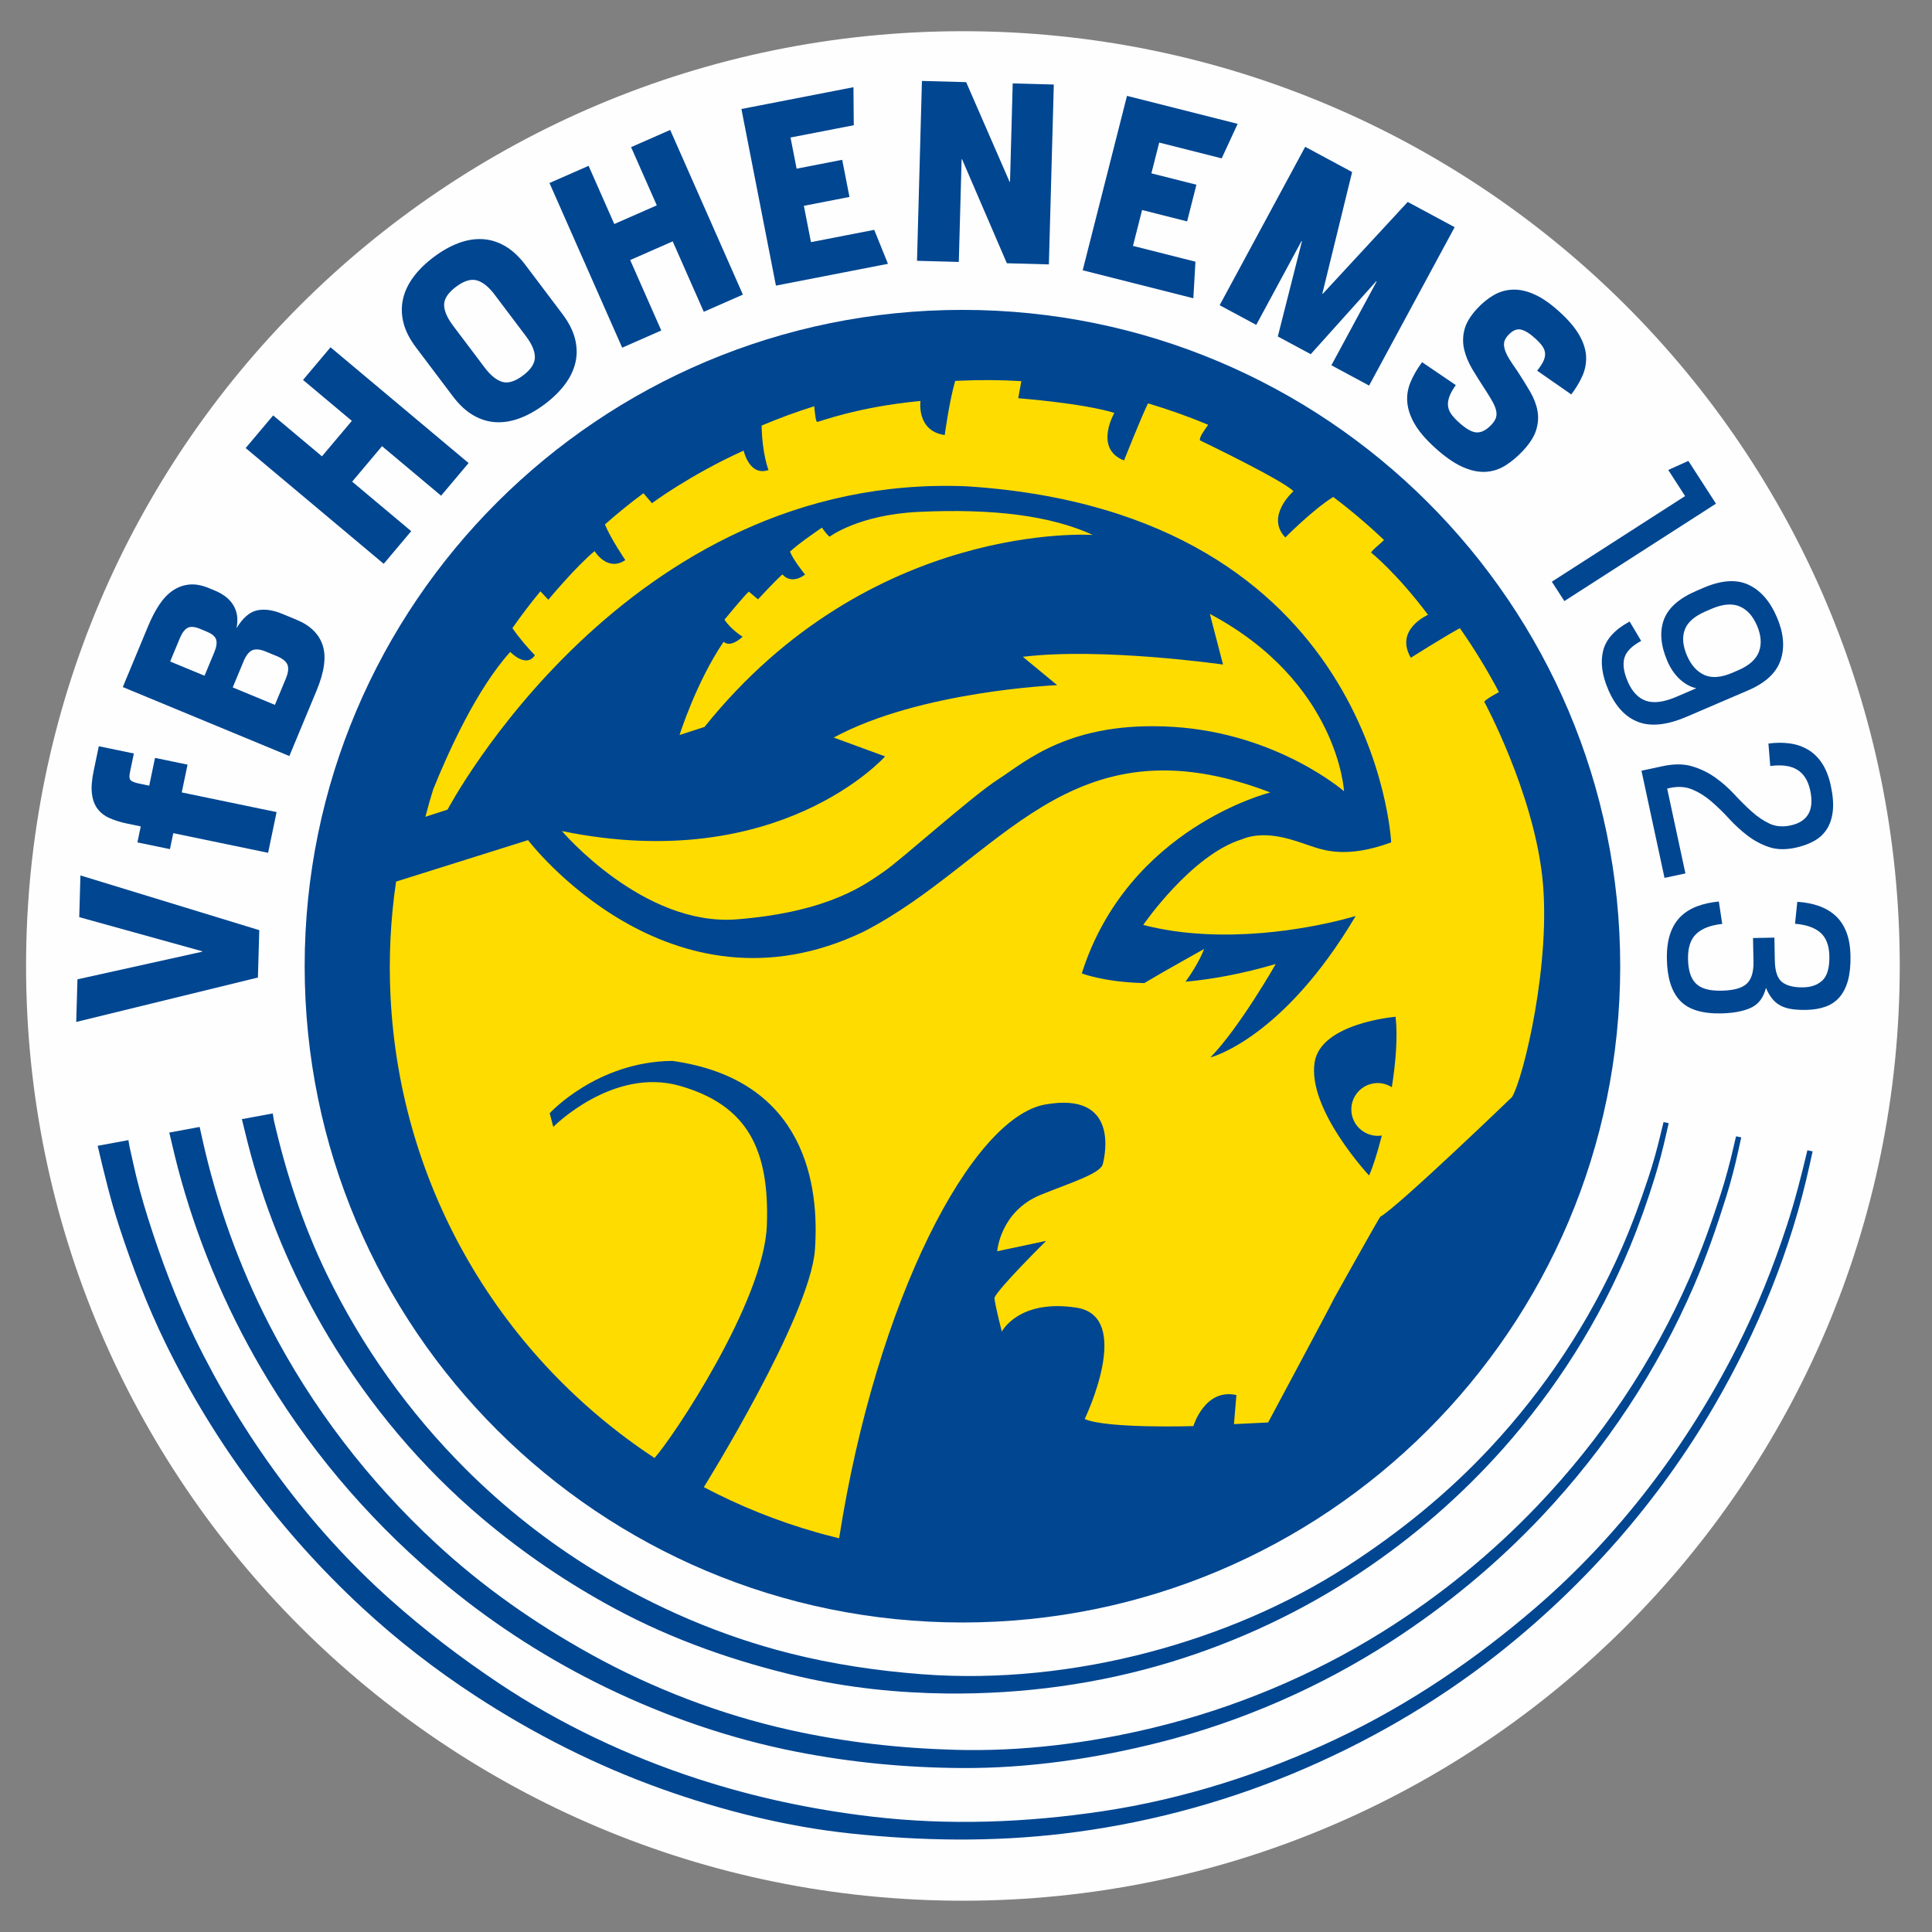 <svg xmlns="http://www.w3.org/2000/svg" width="311" height="311" viewBox="0 0 311 311">
  <rect x="0" y="0" width="311" height="311" fill="#808080" stroke="none"/>
  <g fill="none" fill-rule="evenodd">
    <path fill="#2A56A3" d="M154.927,49.883 C96.449,49.883 49.043,97.183 49.043,155.53 C49.043,213.878 96.449,261.177 154.927,261.177 C213.405,261.177 260.81,213.878 260.81,155.53 C260.81,97.183 213.405,49.883 154.927,49.883"/>
    <path fill="#FEFEFE" d="M305.809,155.494 C305.809,72.391 238.29,5.023 155.002,5.023 C71.714,5.023 4.195,72.391 4.195,155.494 C4.195,238.596 71.714,305.964 155.002,305.964 C238.29,305.964 305.809,238.596 305.809,155.494"/>
    <path fill="#004691" d="M154.927,49.883 C96.449,49.883 49.043,97.183 49.043,155.53 C49.043,213.878 96.449,261.177 154.927,261.177 C213.405,261.177 260.81,213.878 260.81,155.53 C260.81,97.183 213.405,49.883 154.927,49.883"/>
    <path fill="#004691" d="M267.29,182.663 C266.747,184.955 266.109,187.254 265.369,189.49 C264.088,193.365 262.686,197.198 261.053,200.939 C255.891,212.76 248.63,223.678 239.827,233.107 C233.012,240.407 225.3,246.648 216.928,252.069 C207.184,258.379 196.219,262.99 185.007,265.951 C173.16,269.081 160.543,270.448 148.305,269.499 C141.159,268.945 134.114,267.905 127.16,266.151 C116.067,263.351 105.499,258.789 95.745,252.838 C88.197,248.235 81.197,242.706 74.946,236.463 C65.79,227.322 58.252,216.732 52.604,205.102 C48.761,197.19 46.038,188.84 44.075,180.286 C44.045,180.154 43.99,179.64 43.907,179.233 L38.936,180.152 C39.544,182.654 40.148,185.151 40.872,187.623 C43.68,197.326 47.758,206.645 52.959,215.308 C59.541,226.273 67.938,236.265 77.736,244.512 C84.342,250.073 91.384,254.854 98.986,258.947 C108.349,263.987 118.402,267.485 128.742,269.892 C136.451,271.686 144.512,272.523 152.419,272.607 C164.666,272.736 176.869,271.092 188.588,267.507 C199.359,264.213 209.638,259.371 219.007,253.129 C227.48,247.486 235.194,240.806 241.954,233.197 C250.488,223.594 257.488,212.557 262.387,200.68 C263.898,197.015 265.223,193.269 266.39,189.481 C267.07,187.272 267.66,185.014 268.168,182.76 C268.316,182.104 268.467,181.449 268.616,180.795 L267.783,180.632 C267.618,181.309 267.452,181.985 267.29,182.663"/>
    <path fill="#004691" d="M290.94,185.17 C289.976,189.23 288.948,193.267 287.648,197.24 C285.448,203.965 282.814,210.526 279.624,216.847 C271.667,232.619 260.658,247.184 247.236,258.746 C237.508,267.125 226.928,274.316 215.304,279.834 C203.345,285.512 190.496,289.618 177.381,291.575 C165.187,293.394 152.752,293.869 140.487,292.441 C130.847,291.319 121.446,289.323 112.216,286.317 C101.062,282.684 90.144,277.514 80.386,271.01 C74.206,266.889 68.357,262.424 62.811,257.476 C49.674,245.756 39.05,231.166 31.361,215.388 C28.332,209.17 25.912,202.7 23.83,196.113 C22.893,193.149 22.063,190.121 21.405,187.083 C21.219,186.224 21.023,185.367 20.832,184.509 C20.794,184.339 20.746,183.927 20.676,183.527 L15.724,184.442 C16.752,188.832 17.799,193.213 19.206,197.501 C21.304,203.901 23.699,210.196 26.658,216.253 C34.483,232.267 45.212,246.667 58.295,258.788 C63.938,264.017 70.057,268.757 76.499,272.965 C85.894,279.102 95.943,284.19 106.521,287.972 C116.288,291.463 126.722,294.074 137.068,295.156 C148.463,296.347 159.795,296.522 171.2,295.162 C183.824,293.657 196.285,290.406 208.023,285.537 C219.859,280.627 231.096,274.151 241.159,266.21 C255.068,255.235 266.929,241.743 275.859,226.447 C282.901,214.386 288.341,201.122 291.317,187.451 C291.471,186.746 291.628,186.041 291.785,185.336 L290.94,185.17 Z"/>
    <path fill="#004691" d="M279.052,184.646 C278.468,187.193 277.785,189.75 276.982,192.239 C275.517,196.776 273.909,201.263 272.005,205.638 C266.095,219.213 257.693,231.695 247.466,242.403 C240.09,250.127 231.752,256.915 222.693,262.584 C211.284,269.723 198.661,274.987 185.573,278.138 C175.234,280.627 164.477,281.968 153.833,281.676 C144.807,281.43 135.948,280.441 127.129,278.477 C116.034,276.005 105.148,271.84 95.209,266.35 C86.208,261.378 77.739,255.456 70.189,248.462 C59.293,238.368 50.168,226.497 43.369,213.296 C38.481,203.805 34.865,193.693 32.553,183.279 C32.415,182.655 32.276,182.032 32.138,181.408 L27.247,182.313 C27.852,184.897 28.46,187.476 29.185,190.032 C32.373,201.353 37.104,212.204 43.226,222.256 C50.878,234.822 60.685,245.975 72.052,255.321 C79.852,261.735 88.461,267.234 97.552,271.638 C107.23,276.326 117.537,279.882 128.098,281.964 C136.933,283.705 145.788,284.551 154.792,284.605 C165.563,284.67 176.345,283.084 186.767,280.446 C199.837,277.137 212.502,271.601 223.825,264.292 C232.805,258.496 241.076,251.652 248.389,243.86 C258.528,233.058 266.84,220.528 272.698,206.922 C274.699,202.272 276.354,197.497 277.863,192.67 C278.649,190.158 279.317,187.569 279.871,184.998 C280.009,184.359 280.152,183.722 280.295,183.084 L279.454,182.919 C279.319,183.495 279.183,184.07 279.052,184.646"/>
    <path fill="#FFDC00" d="M90.456,133.779 C90.456,133.779 103.532,149.188 118.621,147.988 C133.712,146.796 139.571,142.152 142.288,140.3 C145.008,138.463 156.52,128.087 160.765,125.392 C165,122.69 172.173,115.953 188.928,117.013 C205.683,118.072 216.354,127.371 216.354,127.371 C216.354,127.371 215.428,109.816 194.754,98.822 L196.874,106.975 C196.874,106.975 177.368,104.181 164.649,105.727 L170.175,110.291 C170.175,110.291 148.054,111.212 134.21,118.727 L142.477,121.761 C142.477,121.761 125.465,140.966 90.456,133.779 M224.047,175.012 C223.232,174.498 222.249,174.241 221.218,174.379 C218.887,174.692 217.252,176.831 217.565,179.157 C217.879,181.482 220.023,183.114 222.353,182.801 C222.384,182.797 222.412,182.785 222.442,182.78 C221.706,185.668 220.942,188.012 220.384,189.219 C220.384,189.219 210.437,178.603 211.617,171.015 C212.604,164.662 224.654,163.673 224.654,163.673 C225.014,166.904 224.682,171.007 224.047,175.012 M248.251,141.015 C246.678,127.264 238.928,112.963 238.928,112.963 C239.198,112.578 240.163,112.027 241.292,111.412 C239.401,107.836 237.306,104.4 235,101.116 C232.154,102.682 227.105,105.879 227.105,105.879 C224.437,101.314 229.871,98.968 229.871,98.968 C224.769,92.167 220.707,88.945 220.707,88.945 C221.082,88.368 221.607,88.055 222.791,86.933 C220.199,84.462 217.467,82.15 214.611,79.992 C211.224,82.129 206.903,86.517 206.903,86.517 C203.632,83.101 208.212,79.068 208.212,79.068 C206.371,77.22 193.139,70.876 193.139,70.876 C193.105,70.201 193.965,69.165 194.483,68.376 C191.361,67.07 188.152,65.926 184.877,64.955 L184.82,64.936 C184.812,64.938 184.802,64.932 184.793,64.935 C183.678,67.218 180.937,74.121 180.937,74.121 C176.048,72.222 179.377,66.469 179.377,66.469 C174.343,64.902 163.905,64.105 163.905,64.105 L164.408,61.353 C161.052,61.15 157.65,61.131 154.219,61.294 C154.065,61.301 153.912,61.316 153.758,61.322 C152.807,64.576 152.075,70.033 152.075,70.033 C147.487,69.379 148.169,64.542 148.169,64.542 C138.027,65.502 131.913,67.899 131.561,67.915 C131.287,67.928 131.161,66.263 131.067,65.395 C128.174,66.299 125.352,67.339 122.599,68.509 C122.697,73.206 123.711,75.657 123.711,75.657 C120.597,76.741 119.71,72.532 119.71,72.532 C111.078,76.426 104.95,81.002 104.95,81.002 L103.579,79.393 C101.442,80.977 99.374,82.657 97.373,84.423 C98.372,86.817 100.658,90.158 100.658,90.158 C97.747,92.124 95.719,88.713 95.719,88.713 C92.831,91.063 88.265,96.54 88.265,96.54 L86.988,95.183 C85.409,97.096 83.907,99.074 82.482,101.111 C83.663,102.823 85.045,104.378 86.105,105.481 C84.666,107.625 82.137,104.939 82.137,104.939 C76.705,110.942 72.116,121.157 69.739,127.054 C69.281,128.519 68.86,129.993 68.478,131.482 L72.043,130.329 C72.043,130.329 100.658,75.987 155.646,78.282 C221.493,82.52 223.943,135.604 223.943,135.604 C216.65,138.274 212.981,136.836 210.788,136.113 C208.607,135.397 203.946,133.436 199.895,135.109 C191.743,137.651 184.025,148.895 184.025,148.895 C187.318,149.738 190.688,150.19 193.964,150.354 C206.827,151.024 218.228,147.447 218.228,147.447 C206.635,167.032 195.193,170.134 194.842,170.219 C199.574,165.358 205.362,155.177 205.362,155.177 C199.815,156.807 194.961,157.654 190.839,158.029 C191.624,156.943 193.038,154.831 193.835,152.755 C193.835,152.755 187.298,156.392 184.193,158.254 C177.59,158.086 174.139,156.686 174.139,156.686 C181.607,133.194 204.488,127.562 204.488,127.562 C171.927,115.101 161.001,138.659 139.037,149.966 C107.649,165.032 85.001,135.238 85.001,135.238 L63.757,141.915 C62.872,147.906 62.555,154.067 62.861,160.347 C64.388,191.653 81.004,218.657 105.361,234.698 C108.251,231.516 122.983,209.549 123.443,197.256 C123.895,184.966 120.269,177.901 109.464,174.8 C98.659,171.7 89.066,181.397 89.066,181.397 L88.487,179.204 C88.487,179.204 96.046,170.898 108.218,170.774 C129.907,173.807 131.905,191.18 131.18,201.194 C130.386,211.981 113.301,239.388 113.301,239.388 C113.311,239.394 113.311,239.394 113.313,239.401 C119.059,242.425 125.147,244.879 131.486,246.678 C131.778,246.765 132.05,246.839 132.312,246.908 C132.499,246.962 132.678,247.009 132.845,247.051 C134.23,247.418 135.076,247.625 135.076,247.625 C141.094,209.127 156.435,179.881 168.27,177.791 C180.113,175.7 177.915,185.857 177.52,187.392 C177.124,188.929 172.269,190.417 167.574,192.314 C160.992,194.975 160.524,201.418 160.524,201.418 L168.406,199.745 C168.406,199.745 160.698,207.37 160.071,208.916 C160.265,210.545 161.27,214.35 161.27,214.35 C161.27,214.35 163.945,209.076 173.264,210.494 C182.576,211.913 174.605,228.424 174.605,228.424 C178.191,230.004 192.102,229.562 192.102,229.562 C192.102,229.562 193.922,223.432 199.029,224.563 L198.636,229.245 L199.279,229.212 L200.454,229.158 L204.134,228.981 C204.528,228.199 213.335,211.842 214.854,208.816 L214.854,208.816 C214.854,208.816 221.675,196.601 222.178,195.874 C222.179,195.873 222.181,195.87 222.182,195.868 C225.025,194.291 243.388,176.604 243.388,176.604 C245.231,173.598 249.809,154.709 248.251,141.015 M116.487,103.296 C112.021,109.89 109.393,118.316 109.393,118.316 L113.405,117.017 C140.188,83.637 175.912,86.109 175.912,86.109 C169.137,83.005 159.874,81.833 147.865,82.4 C138.156,82.864 133.53,86.406 133.53,86.406 C132.897,85.83 132.311,84.938 132.311,84.938 C132.311,84.938 128.661,87.396 127.169,88.791 C127.678,90.138 129.596,92.493 129.596,92.493 C127.23,94.227 125.956,92.461 125.956,92.461 C124.719,93.546 122.015,96.479 122.015,96.479 L120.542,95.235 C119.88,95.775 116.621,99.75 116.621,99.75 C117.728,101.413 119.547,102.495 119.547,102.495 C117.384,104.435 116.487,103.296 116.487,103.296"/>
    <polygon fill="#004691" points="12.271 164.506 12.468 157.645 32.542 153.201 32.544 153.125 12.756 147.635 12.948 140.923 41.736 149.731 41.517 157.356"/>
    <path fill="#004691" d="M27.893 134.115L27.357 136.689 22.12 135.604 22.656 133.03 20.492 132.58C19.406 132.356 18.454 132.06 17.635 131.692 16.818 131.327 16.172 130.828 15.699 130.196 15.225 129.564 14.926 128.763 14.8 127.79 14.675 126.819 14.765 125.596 15.072 124.122L15.904 120.124 21.548 121.293 20.909 124.362C20.77 125.031 20.831 125.464 21.093 125.657 21.355 125.851 21.789 126.01 22.393 126.136L24.021 126.473 24.953 121.999 30.189 123.085 29.258 127.559 44.523 130.723 43.158 137.279 27.893 134.115zM46 109.264C46.402 108.3 46.493 107.546 46.275 107.005 46.056 106.463 45.482 106.001 44.551 105.615L42.806 104.892C41.874 104.506 41.141 104.435 40.603 104.677 40.067 104.919 39.602 105.511 39.21 106.452L37.462 110.655 44.252 113.467 46 109.264zM34.493 105.003C34.846 104.154 34.948 103.475 34.797 102.968 34.646 102.462 34.14 102.03 33.279 101.674L32.215 101.233C31.33 100.867 30.652 100.815 30.182 101.078 29.711 101.341 29.304 101.886 28.96 102.712L27.391 106.484 32.924 108.776 34.493 105.003zM19.766 110.597L23.857 100.76C24.398 99.463 24.989 98.328 25.632 97.356 26.276 96.384 26.998 95.623 27.799 95.073 28.601 94.523 29.483 94.198 30.445 94.099 31.407 94 32.47 94.191 33.634 94.672L34.576 95.063C36.019 95.66 37.034 96.481 37.623 97.525 38.212 98.571 38.36 99.772 38.067 101.132 39.066 99.486 40.16 98.529 41.349 98.26 42.539 97.992 43.907 98.179 45.455 98.82L47.741 99.767C49.952 100.682 51.354 102.058 51.948 103.892 52.543 105.727 52.214 108.148 50.962 111.158L46.577 121.7 19.766 110.597z"/>
    <polygon fill="#004691" points="39.545 72.125 43.97 66.87 51.826 73.457 56.637 67.747 48.781 61.159 53.206 55.904 75.429 74.539 71.004 79.793 61.498 71.822 56.687 77.533 66.193 85.504 61.767 90.759"/>
    <path fill="#004691" d="M84.192,60.441 C85.456,59.492 86.094,58.522 86.103,57.531 C86.113,56.542 85.637,55.408 84.675,54.132 L79.63,47.442 C78.668,46.166 77.708,45.396 76.752,45.13 C75.796,44.865 74.685,45.207 73.42,46.156 C72.136,47.121 71.492,48.088 71.491,49.057 C71.488,50.027 71.976,51.158 72.953,52.454 L77.998,59.145 C78.96,60.421 79.912,61.196 80.853,61.472 C81.795,61.749 82.907,61.405 84.192,60.441 M87.681,65.066 C86.356,66.061 85.029,66.809 83.7,67.312 C82.371,67.813 81.076,68.03 79.817,67.961 C78.556,67.893 77.343,67.522 76.179,66.845 C75.015,66.171 73.921,65.154 72.899,63.798 L66.945,55.903 C65.923,54.547 65.252,53.214 64.934,51.903 C64.616,50.592 64.598,49.322 64.882,48.095 C65.165,46.868 65.728,45.691 66.57,44.563 C67.411,43.435 68.494,42.374 69.819,41.38 C71.153,40.378 72.479,39.631 73.799,39.135 C75.118,38.64 76.407,38.428 77.668,38.496 C78.927,38.565 80.141,38.937 81.305,39.612 C82.469,40.288 83.563,41.304 84.585,42.66 L90.54,50.556 C91.562,51.911 92.237,53.241 92.565,54.545 C92.892,55.849 92.915,57.114 92.632,58.341 C92.349,59.568 91.787,60.745 90.945,61.872 C90.102,63.001 89.015,64.065 87.681,65.066"/>
    <polygon fill="#004691" points="88.452 29.46 94.747 26.693 98.884 36.063 105.726 33.055 101.589 23.685 107.884 20.918 119.586 47.424 113.291 50.191 108.286 38.853 101.443 41.861 106.449 53.198 100.155 55.966"/>
    <polygon fill="#004691" points="119.347 17.546 137.382 14.038 137.435 20.156 127.253 22.136 128.233 27.152 135.572 25.725 136.74 31.702 129.401 33.131 130.544 38.979 140.726 36.998 142.938 42.466 124.903 45.975"/>
    <polygon fill="#004691" points="148.407 13.029 155.526 13.223 162.511 29.259 162.586 29.261 163.02 13.428 169.634 13.608 168.841 42.561 162.077 42.377 154.868 25.636 154.793 25.635 154.341 42.166 147.614 41.982"/>
    <polygon fill="#004691" points="181.416 15.432 199.227 19.935 196.658 25.492 186.602 22.949 185.344 27.903 192.591 29.735 191.092 35.639 183.846 33.806 182.377 39.582 192.434 42.126 192.095 48.012 174.285 43.508"/>
    <polygon fill="#004691" points="210.102 23.633 217.655 27.695 212.861 47.266 212.926 47.301 226.606 32.508 234.159 36.569 220.389 62.066 214.317 58.801 221.606 45.306 221.54 45.27 210.993 57.014 205.694 54.165 209.576 38.837 209.511 38.802 202.221 52.298 196.331 49.131"/>
    <path fill="#004691" d="M230.91,71.998 C229.467,70.678 228.405,69.428 227.722,68.249 C227.039,67.07 226.645,65.925 226.542,64.815 C226.437,63.705 226.604,62.617 227.043,61.551 C227.481,60.486 228.105,59.402 228.915,58.301 L234.348,61.993 C233.86,62.672 233.516,63.279 233.319,63.815 C233.123,64.351 233.046,64.848 233.09,65.306 C233.134,65.765 233.297,66.199 233.579,66.61 C233.86,67.022 234.258,67.462 234.773,67.933 C235.995,69.051 236.992,69.611 237.768,69.612 C238.544,69.615 239.328,69.185 240.12,68.324 C240.469,67.944 240.699,67.579 240.81,67.228 C240.922,66.877 240.928,66.492 240.833,66.072 C240.737,65.651 240.547,65.183 240.262,64.666 C239.976,64.149 239.601,63.534 239.141,62.822 C238.378,61.664 237.675,60.548 237.032,59.473 C236.389,58.397 235.942,57.329 235.694,56.265 C235.445,55.202 235.461,54.132 235.739,53.057 C236.017,51.981 236.689,50.864 237.753,49.707 C238.588,48.798 239.485,48.066 240.443,47.511 C241.402,46.955 242.435,46.659 243.542,46.623 C244.649,46.587 245.824,46.853 247.071,47.422 C248.315,47.989 249.663,48.937 251.114,50.265 C252.537,51.568 253.583,52.809 254.247,53.989 C254.913,55.169 255.27,56.299 255.32,57.375 C255.368,58.452 255.171,59.495 254.726,60.504 C254.282,61.513 253.683,62.508 252.931,63.492 L247.441,59.669 C247.922,59.072 248.266,58.541 248.471,58.08 C248.674,57.619 248.755,57.192 248.708,56.801 C248.662,56.409 248.511,56.037 248.253,55.681 C247.996,55.327 247.642,54.943 247.192,54.531 C246.265,53.683 245.468,53.188 244.803,53.048 C244.137,52.907 243.454,53.217 242.756,53.977 C242.39,54.376 242.179,54.766 242.122,55.149 C242.065,55.533 242.119,55.957 242.284,56.423 C242.447,56.888 242.701,57.394 243.046,57.939 C243.39,58.484 243.801,59.094 244.279,59.771 C245.032,60.92 245.709,62.013 246.31,63.05 C246.913,64.087 247.307,65.109 247.491,66.114 C247.675,67.117 247.609,68.141 247.294,69.183 C246.979,70.224 246.299,71.316 245.251,72.456 C244.314,73.474 243.338,74.301 242.325,74.934 C241.312,75.567 240.221,75.908 239.051,75.957 C237.884,76.004 236.629,75.717 235.29,75.097 C233.95,74.476 232.49,73.443 230.91,71.998"/>
    <polygon fill="#004691" points="271.255 79.854 268.543 75.652 271.782 74.192 276.224 81.076 251.818 96.757 249.805 93.637"/>
    <path fill="#004691" d="M271.556 105.528C272.222 107.07 273.154 108.112 274.354 108.652 275.555 109.192 277.057 109.075 278.863 108.301L279.783 107.906C281.565 107.141 282.686 106.138 283.146 104.899 283.607 103.659 283.499 102.257 282.825 100.692 282.15 99.127 281.208 98.097 279.999 97.6 278.791 97.104 277.295 97.239 275.513 98.003L274.594 98.398C272.765 99.183 271.632 100.176 271.197 101.378 270.763 102.58 270.882 103.963 271.556 105.528M258.896 111.044C257.877 108.679 257.6 106.575 258.066 104.73 258.533 102.885 259.953 101.325 262.325 100.051L264.184 103.17C262.668 103.983 261.768 104.9 261.482 105.924 261.195 106.946 261.376 108.206 262.021 109.702 262.729 111.348 263.713 112.384 264.966 112.813 266.221 113.242 267.856 113.025 269.87 112.16L273.063 110.79C272.124 110.584 271.241 110.103 270.416 109.347 269.589 108.592 268.92 107.621 268.408 106.433 267.33 103.931 267.134 101.721 267.822 99.801 268.511 97.882 270.267 96.317 273.091 95.105L274.219 94.62C277.089 93.388 279.496 93.221 281.441 94.119 283.385 95.018 284.911 96.751 286.018 99.321 287.117 101.868 287.325 104.172 286.642 106.23 285.959 108.29 284.217 109.921 281.417 111.123L271.539 115.363C268.39 116.714 265.783 117 263.721 116.221 261.657 115.442 260.048 113.717 258.896 111.044M267.669 123.329C269.468 122.944 271.042 122.953 272.391 123.358 273.742 123.762 274.973 124.357 276.082 125.143 277.191 125.929 278.216 126.829 279.155 127.842 280.094 128.856 281.025 129.779 281.945 130.612 282.865 131.445 283.823 132.098 284.822 132.571 285.818 133.044 286.951 133.146 288.221 132.874 291.017 132.275 292.075 130.395 291.395 127.234 291.058 125.666 290.366 124.558 289.318 123.912 288.27 123.264 286.82 123.064 284.965 123.307L284.67 119.69C285.897 119.527 287.05 119.523 288.126 119.674 289.203 119.825 290.181 120.163 291.06 120.687 291.939 121.21 292.691 121.946 293.313 122.894 293.936 123.842 294.403 125.039 294.714 126.486 295.056 128.078 295.16 129.448 295.027 130.595 294.894 131.743 294.568 132.713 294.048 133.505 293.53 134.296 292.841 134.927 291.981 135.397 291.123 135.867 290.127 136.223 288.994 136.466 287.379 136.812 285.953 136.77 284.714 136.342 283.475 135.914 282.331 135.298 281.282 134.493 280.232 133.687 279.244 132.78 278.319 131.77 277.392 130.76 276.45 129.843 275.494 129.017 274.537 128.192 273.519 127.551 272.442 127.096 271.364 126.64 270.16 126.554 268.83 126.839L268.368 126.938 271.306 140.596 267.942 141.316 264.233 124.065 267.669 123.329zM268.325 154.439C268.294 152.811 268.471 151.434 268.858 150.306 269.246 149.18 269.808 148.257 270.544 147.54 271.279 146.824 272.167 146.271 273.205 145.884 274.243 145.498 275.405 145.241 276.687 145.117L277.231 148.726C275.369 148.924 273.978 149.457 273.055 150.328 272.134 151.197 271.691 152.545 271.726 154.373 271.742 155.219 271.842 155.963 272.026 156.606 272.208 157.249 272.502 157.791 272.908 158.23 273.314 158.67 273.861 158.992 274.552 159.196 275.243 159.401 276.099 159.493 277.119 159.473 279.058 159.435 280.41 159.063 281.171 158.358 281.932 157.653 282.296 156.462 282.264 154.783L282.189 150.998 285.628 150.931 285.701 154.679C285.736 156.382 286.132 157.525 286.894 158.107 287.655 158.689 288.784 158.966 290.284 158.937 291.594 158.911 292.629 158.53 293.391 157.794 294.15 157.057 294.512 155.758 294.477 153.892 294.442 152.189 293.961 150.934 293.033 150.124 292.102 149.315 290.741 148.842 288.95 148.703L289.315 145.169C290.577 145.245 291.728 145.464 292.768 145.83 293.809 146.195 294.704 146.718 295.455 147.401 296.206 148.082 296.789 148.954 297.207 150.015 297.625 151.076 297.849 152.36 297.877 153.864 297.909 155.417 297.773 156.739 297.473 157.826 297.173 158.914 296.721 159.809 296.119 160.511 295.514 161.213 294.761 161.725 293.861 162.047 292.96 162.369 291.929 162.542 290.77 162.564 289.951 162.58 289.211 162.545 288.548 162.458 287.885 162.372 287.285 162.2 286.75 161.943 286.217 161.685 285.747 161.319 285.341 160.841 284.934 160.365 284.579 159.756 284.274 159.016 283.877 160.603 283.063 161.676 281.833 162.235 280.601 162.793 279.005 163.092 277.039 163.13 273.978 163.19 271.774 162.502 270.43 161.067 269.085 159.632 268.383 157.423 268.325 154.439"/>
  </g>
</svg>
